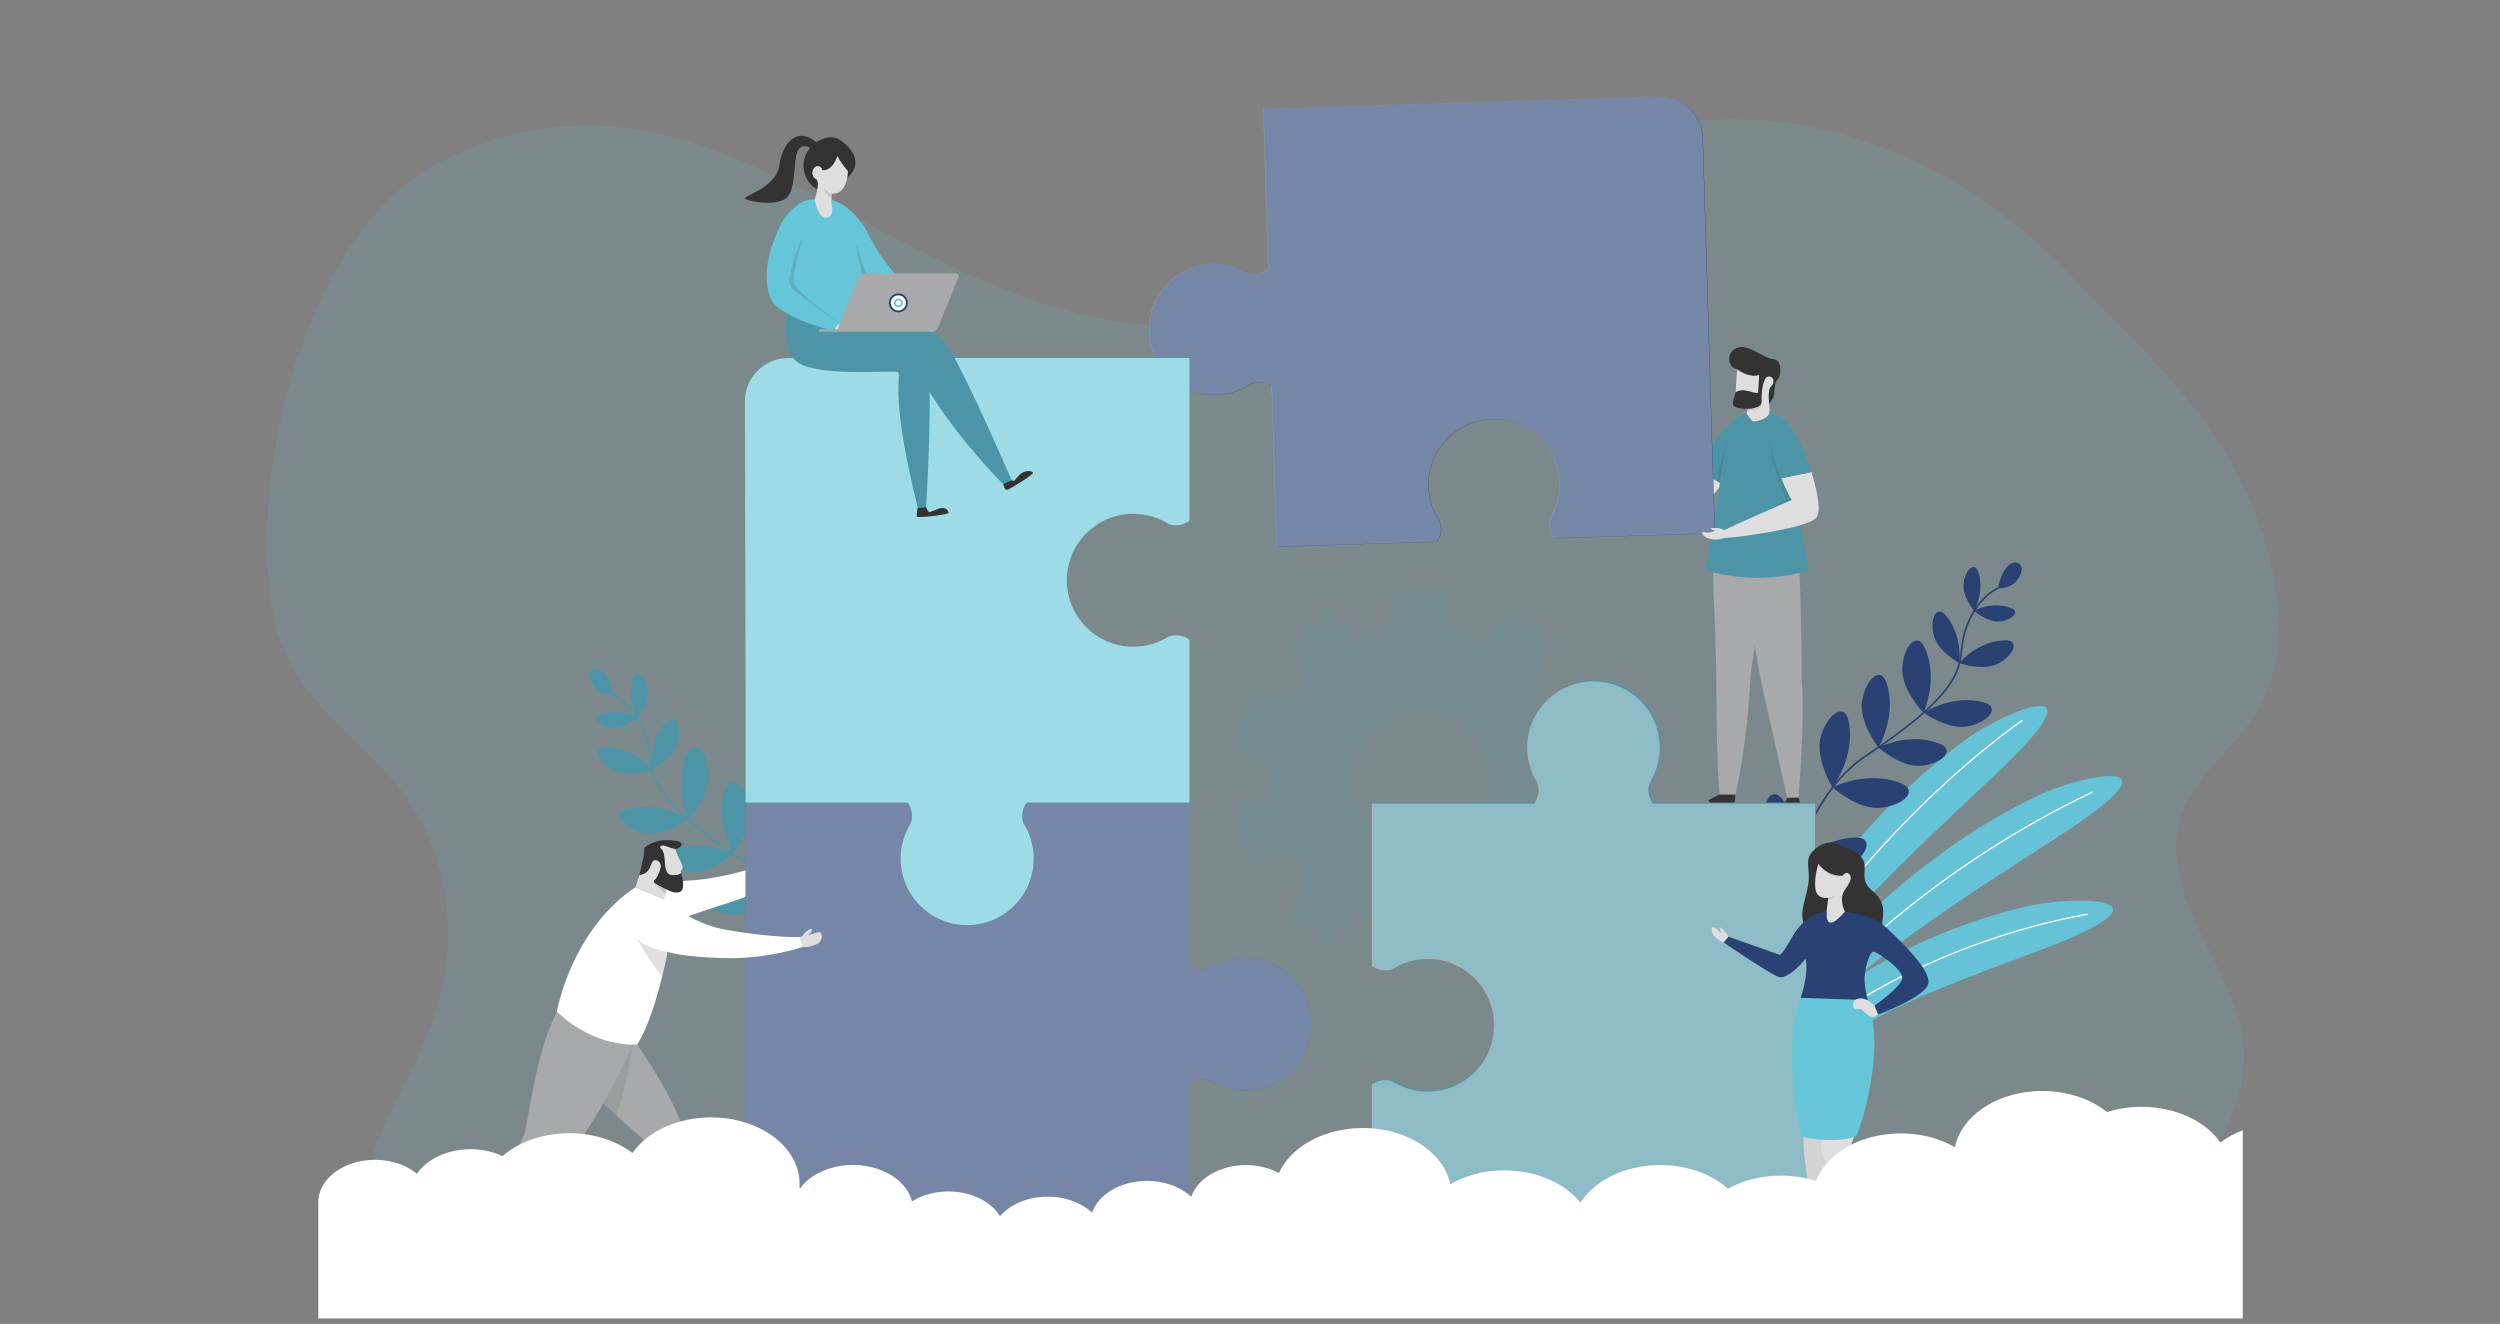 <?xml version="1.0" encoding="UTF-8"?>
<svg xmlns="http://www.w3.org/2000/svg" xmlns:xlink="http://www.w3.org/1999/xlink" version="1.1" id="Layer_1" x="0px" y="0px" viewBox="0 0 1333.89 706.36" style="enable-background:new 0 0 1333.89 706.36;" xml:space="preserve">
<rect x="0" y="0" width="1333.89" height="706.36" fill="#808080" stroke="none"/>
<style type="text/css">
	.st0{opacity:0.14;fill:#67C3D6;enable-background:new    ;}
	.st1{fill:#4D95A6;}
	.st2{fill:#66C2D6;}
	.st3{fill:#FFFFFF;}
	.st4{fill:#294273;}
	.st5{opacity:0.15;fill:#4D95A6;enable-background:new    ;}
	.st6{fill:#333333;}
	.st7{fill:#A7A9AA;}
	.st8{fill:#DEDEDE;}
	.st9{opacity:0.15;fill:#333333;enable-background:new    ;}
	.st10{opacity:0.36;fill:#FFFFFF;enable-background:new    ;}
	.st11{opacity:0.1;fill:#333333;enable-background:new    ;}
	.st12{fill:#66C6D9;}
	.st13{fill:#D3D3D3;}
	.st14{opacity:0.15;}
	.st15{fill:#FFFFFF;stroke:#294273;stroke-miterlimit:10;}
	.st16{fill:#FFFFFF;stroke:#66C6D9;stroke-miterlimit:10;}

						@-webkit-keyframes cloudiney {
    from {
        transform:scale(1) translateX(0px);
    }

	50% {
		transform:scale(1.02) translateX(1px);
	}

    to {
        transform:scale(1) translateX(0px);
    }
	}

	#cloudees {
	transform-origin: 427px 426.4px;
	animation-duration: 5s;
	animation-name: cloudiney;
	animation-iteration-count: infinite;
	transition-timing-function: ease-in-out;
	}

	/*cog*/

	@-webkit-keyframes coggerino {
    from {
        transform: rotate(0deg) ;
    }

    to {
        transform: rotate(360deg) ;
    }
	}

	#cogginho {
	transform-origin: 757.485px 415.414px;
	animation-duration: 10s;
	animation-name: coggerino;
	animation-iteration-count: infinite;
	animation-timing-function: linear;
	}

	/*plantas*/

	@-webkit-keyframes planta1 {
    from {
        transform: rotate(0deg);
    }

	50%{
		transform: rotate(6deg);
	}

    to {
        transform: rotate(0deg);
    }
	}

	#plant1 {
	transform-origin: 947.639px 540px;
	animation-duration: 10s;
	animation-name: planta1;
	animation-iteration-count: infinite;
	transition-timing-function: ease-in-out;
	}

	@-webkit-keyframes planta2 {
    from {
        transform: rotate(0deg);
    }

	60%{
		transform: rotate(-6deg);
	}

    to {
        transform: rotate(0deg);
    }
	}

	#plant2 {
	transform-origin: 444.8px 597px;
	animation-duration: 10s;
	animation-name: planta2;
	animation-iteration-count: infinite;
	transition-timing-function: ease-in-out;
	}

	@-webkit-keyframes plantery1 {
    from {
        transform: rotate(0deg);
    }

	60%{
		transform: rotate(6deg);
	}

    to {
        transform: rotate(0deg);
    }
	}

	#planterz1 {
	transform-origin: 947.639px 540px;
	animation-duration: 10s;
	animation-name: plantery1;
	animation-iteration-count: infinite;
	transition-timing-function: ease-in-out;
	}

	@-webkit-keyframes plantery2 {
    from {
        transform: rotate(0deg);
    }

	50%{
		transform: rotate(10deg);
	}

    to {
        transform: rotate(0deg);
    }
	}

	#planterz2 {
	transform-origin: 947.639px 540px;
	animation-duration: 10s;
	animation-name: plantery2;
	animation-iteration-count: infinite;
	transition-timing-function: ease-in-out;
	}

	/*puzzlegroupe1*/

	@-webkit-keyframes pgroup1 {
    from {
        transform: translateX(0px);
    }

	50%{
		transform: translateX(5px);
	}

    to {
        transform: translateX(0px);
    }
	}

	#char1, #puzzlegroup1 {
	animation-duration: 10s;
	animation-name: pgroup1;
	animation-iteration-count: infinite;
	transition-timing-function: ease-in-out;
	}

	/*char1*/

	@-webkit-keyframes char1rightarm {
    from {
        transform: rotate(0deg);
    }

	50%{
		transform: rotate(-5deg);
	}

    to {
        transform: rotate(0deg);
    }
	}

	#char1rarm {
	transform-origin: 425.216px 114px;
	animation-duration: 2.5s;
	animation-name: char1rightarm;
	animation-iteration-count: infinite;
	transition-timing-function: ease-in-out;
	}

	@-webkit-keyframes char1leftarm {
    from {
        transform: rotate(0deg);
    }

	50%{
		transform: rotate(3deg);
	}

    to {
        transform: rotate(0deg);
    }
	}

	#char1larm {
	transform-origin: 452.405px 113.7px;
	animation-duration: 2.5s;
	animation-name: char1leftarm;
	animation-iteration-count: infinite;
	transition-timing-function: ease-in-out;
	}

	@-webkit-keyframes char1headeds {
    from {
        transform: rotate(0deg);
    }

	25%{
		transform: rotate(6deg);
	}

	75%{
		transform: rotate(6deg);
	}

    to {
        transform: rotate(0deg);
    }
	}

	#char1head {
	transform-origin: 439.484px 112.7px;
	animation-duration: 5s;
	animation-name: char1headeds;
	animation-iteration-count: infinite;
	transition-timing-function: ease-in-out;
	}

	@-webkit-keyframes char1poneds {
    from {
        transform: rotate(0deg);
    }

	30%{
		transform: rotate(6deg);
	}

	70%{
		transform: rotate(-6deg);
	}

    to {
        transform: rotate(0deg);
    }
	}

	#char1pony {
	transform-origin: 434.698px 78px;
	animation-duration: 5s;
	animation-name: char1poneds;
	animation-iteration-count: infinite;
	transition-timing-function: ease-in-out;
	}

	@-webkit-keyframes char1notes {
    from {
        transform: rotate(0deg);
    }

	50%{
		transform: rotate(2deg);
	}

    to {
        transform: rotate(0deg);
    }
	}

	#char1note {
	transform-origin: 481px 161px;
	animation-duration: 2.5s;
	animation-name: char1notes;
	animation-iteration-count: infinite;
	transition-timing-function: ease-in-out;
	}

	@-webkit-keyframes char1rightleg {
    from {
        transform: rotate(0deg);
    }

	50%{
		transform: rotate(2deg);
	}

    to {
        transform: rotate(0deg);
    }
	}

	#char1rleg {
	transform-origin: 433.875px 176px;
	animation-duration: 2.5s;
	animation-name: char1rightleg;
	animation-iteration-count: infinite;
	transition-timing-function: ease-in-out;
	}

	/*character2*/

	@-webkit-keyframes char2torsed {
    from {
        transform: rotate(0deg);
    }

	50%{
		transform: rotate(6deg);
	}

    to {
        transform: rotate(0deg);
    }
	}

	#char2torso, #char2larm {
	transform-origin: 319px 548.5px;
	animation-duration: 10s;
	animation-name: char2torsed;
	animation-iteration-count: infinite;
	transition-timing-function: ease-in-out;
	}

	@-webkit-keyframes char2rarmed {
    from {
        transform: rotate(0deg);
    }

	50%{
		transform: rotate(-6deg);
	}

    to {
        transform: rotate(0deg);
    }
	}

	#char2rarm {
	transform-origin: 349.083px 493.632px;
	animation-duration: 10s;
	animation-name: char2rarmed;
	animation-iteration-count: infinite;
	transition-timing-function: ease-in-out;
	}

	@-webkit-keyframes char2headed {
    from {
        transform: rotate(0deg);
    }

	50%{
		transform: rotate(-6deg);
	}

    to {
        transform: rotate(0deg);
    }
	}

	#char2head {
	transform-origin: 346.322px 476px;
	animation-duration: 10s;
	animation-name: char2headed;
	animation-iteration-count: infinite;
	transition-timing-function: ease-in-out;
	}

	@-webkit-keyframes char2legged {
    from {
        transform: rotate(0deg);
    }

	50%{
		transform: rotate(2deg);
	}

    to {
        transform: rotate(0deg);
    }
	}

	#char2rleg {
	transform-origin: 314.275px 554px;
	animation-duration: 10s;
	animation-name: char2legged;
	animation-iteration-count: infinite;
	transition-timing-function: ease-in-out;
	}

	@-webkit-keyframes char2legged {
    from {
        transform: rotate(0deg);
    }

	50%{
		transform: rotate(2deg);
	}

    to {
        transform: rotate(0deg);
    }
	}

	#char2rleg {
	transform-origin: 314.275px 554px;
	animation-duration: 10s;
	animation-name: char2legged;
	animation-iteration-count: infinite;
	transition-timing-function: ease-in-out;
	}

	/*character3*/

	@-webkit-keyframes char3puzzle {
    from {
        transform: rotate(0deg);
    }

	50%{
		transform: rotate(4deg);
	}

    to {
        transform: rotate(0deg);
    }
	}

	#puzzlegroup3 {
	transform-origin: 936.308px 305px;
	animation-duration: 10s;
	animation-name: char3puzzle;
	animation-iteration-count: infinite;
	transition-timing-function: ease-in-out;
	}

	@-webkit-keyframes char3head {
    from {
        transform: rotate(0deg);
    }

	50%{
		transform: rotate(-6deg);
	}

    to {
        transform: rotate(0deg);
    }
	}

	#char3head {
	transform-origin: 937.85px 224px;
	animation-duration: 10s;
	animation-name: char3head;
	animation-iteration-count: infinite;
	transition-timing-function: ease-in-out;
	}

	/*character4*/

	@-webkit-keyframes char4torsed {
    from {
        transform: rotate(0deg);
    }

	50%{
		transform: rotate(6deg);
	}

    to {
        transform: rotate(0deg);
    }
	}

	#char4torso {
	transform-origin: 978.544px 532.6px;
	animation-duration: 10s;
	animation-name: char4torsed;
	animation-iteration-count: infinite;
	transition-timing-function: ease-in-out;
	}

	@-webkit-keyframes char4headed {
    from {
        transform: rotate(0deg);
    }

	50%{
		transform: rotate(-12deg);
	}

    to {
        transform: rotate(0deg);
    }
	}

	#char4head {
	transform-origin: 978.509px 488px;
	animation-duration: 10s;
	animation-name: char4headed;
	animation-iteration-count: infinite;
	transition-timing-function: ease-in-out;
	}

	@-webkit-keyframes char4handed {
    from {
        transform: rotate(0deg);
    }

	50%{
		transform: rotate(20deg);
	}

    to {
        transform: rotate(0deg);
    }
	}

	#char4hand {
	transform-origin: 920.454px 501px;
	animation-duration: 5s;
	animation-name: char4handed;
	animation-iteration-count: infinite;
	transition-timing-function: ease-in-out;
	}

</style>
<path class="st0" d="M236.83,473.59c15.66,86.82-55.41,125.53-36.54,176.16c2.5,6.7,6.06,12.24,10.65,16.84  c8.05,8.06,18.66,12.32,29.54,12.32c93.78,0,187.56,0,281.34,0c157.24,0,314.48,0.02,471.72,0c29.78,0,59.81-4.24,89.76-5.92  c15.78-0.88,32-1.87,46.32-8.56c10.99-5.13,20.24-13.35,28.73-22.03c22.44-22.94,41.55-52.94,38.57-84.93  c-2.01-21.52-13.68-40.69-23.11-60.13c-9.43-19.44-16.91-41.87-10.06-62.36c7.15-21.39,27.91-34.99,39.79-54.15  c16.76-27.02,13.96-62,4.69-92.44c-19.36-63.53-62.49-98.23-105.96-143.81c-43.74-45.87-105.54-78.51-169.44-80.76  c-115.29-4.06-127,73.12-249.23,103.71C499.67,213.55,399.47,4.88,236.04,85.94c-73.07,36.25-103.64,166.38-90.67,239.67  C157.27,392.81,223.11,397.51,236.83,473.59z"></path>
<g id="plant2">
	<g>
		<path class="st1" d="M436.1,520c0,0,14.98-10.67,16.31-22.96c1.33-12.29-4.66-21.61-10.46-13.12    C430.92,500.06,436.1,520,436.1,520z"></path>
		<path class="st1" d="M436.1,520c0,0-17.39,5.97-28.16-0.1c-10.77-6.07-14.86-16.37-4.58-16.15C422.9,504.18,436.1,520,436.1,520z"></path>
		<path class="st1" d="M415.66,477c0,0,9.66-15.65,6.11-27.49c-3.55-11.84-12.7-18.1-14.74-8.02    C403.14,460.64,415.66,477,415.66,477z"></path>
		<path class="st1" d="M415.66,477c0,0-13.71,12.26-25.99,10.86c-12.28-1.41-20.06-9.31-10.5-13.1    C397.34,467.56,415.66,477,415.66,477z"></path>
		<path class="st1" d="M391.13,455.71c0,0,10.76-13.74,8.68-25.28s-10.05-18.42-13.05-9.13    C381.06,438.95,391.13,455.71,391.13,455.71z"></path>
		<path class="st1" d="M391.15,455.69c0,0-12.26,10.97-23.25,9.71s-17.95-8.33-9.39-11.72    C374.76,447.24,391.15,455.69,391.15,455.69z"></path>
		<path class="st1" d="M367.07,437.17c0,0,12.17-12.5,11.33-24.2c-0.84-11.7-8.02-19.39-12-10.48    C358.85,419.43,367.07,437.17,367.07,437.17z"></path>
		<path class="st1" d="M367.08,437.15c0,0-13.37,9.59-24.16,7.17c-10.79-2.43-16.95-10.2-8.08-12.66    C351.7,427,367.08,437.15,367.08,437.15z"></path>
		<path class="st1" d="M347.99,410.74c0,0,11.73-6.46,13.73-15.23c2-8.77-1.55-16.02-6.46-10.37    C345.92,395.88,347.99,410.74,347.99,410.74z"></path>
		<path class="st1" d="M348.07,410.7c0,0-13.19,4.57-21.28,0.02c-8.08-4.55-11.08-12.33-3.32-12.2    C338.24,398.78,348.07,410.7,348.07,410.7z"></path>
		<path class="st1" d="M340.1,382.83c0,0,6.67-8.17,5.55-15.18c-1.13-7-5.86-11.25-7.78-5.67    C334.21,372.58,340.1,382.83,340.1,382.83z"></path>
		<path class="st1" d="M327.31,370.74c0,0-1.14-7.15-4.59-11.18c-4.28-4.99-10.43-2.26-7.1,4.52    C319.32,371.61,327.31,370.74,327.31,370.74z"></path>
		<path class="st1" d="M340.2,382.72c0,0-7.54,6.57-14.13,5.71c-6.59-0.86-10.66-5.22-5.47-7.21    C330.48,377.43,340.2,382.72,340.2,382.72z"></path>
	</g>
	<g>
		<path class="st1" d="M445.73,596.96c0.01-0.26,1.1-25.94-4.22-55.53c-3.13-17.39-7.82-32.71-13.95-45.54    c-7.68-16.06-17.65-28.24-29.63-36.19c-48.15-31.97-49.54-44.94-50.77-56.39c-0.1-0.9-0.2-1.83-0.32-2.75    c-1.78-13.3-9.83-25.84-19.58-30.49l-0.39,0.82c9.49,4.53,17.33,16.78,19.07,29.8c0.12,0.9,0.21,1.78,0.32,2.72    c1.25,11.64,2.67,24.84,51.17,57.04c26.84,17.82,38.3,53.95,43.18,81.12c5.3,29.49,4.22,55.09,4.21,55.34L445.73,596.96z"></path>
	</g>
</g>
<g id="planters">
	<g id="planterz2">
		<g>
			<path class="st2" d="M902.57,616.53c0,0,59.34-131.85,184.62-192.01c21.18-10.17,82.23-24.4,12.82,20.68     S963.8,529.75,902.57,616.53z"></path>
			<path class="st2" d="M902.57,616.53c0,0,34.46-140.42,146.77-222.28c18.99-13.84,76.44-38.89,16.36,18.01     S947.07,520.09,902.57,616.53z"></path>
		</g>
		<g>
			<path class="st3" d="M902.89,616.69l-0.65-0.28c28.87-78.39,75.34-137.36,109.23-173.03c36.72-38.65,67.02-59.03,67.32-59.24     l0.39,0.59c-0.3,0.2-30.54,20.55-67.22,59.15c-33.17,34.91-78.39,92.18-107.32,168.13c5.55-9.78,20.91-34.97,47.47-65.34     c31.44-35.95,85.45-86.72,164.25-124.44l0.31,0.64c-78.68,37.66-132.61,88.36-164,124.25     C918.65,586.01,903.04,616.39,902.89,616.69z"></path>
		</g>
	</g>
	<g id="planterz1">
		<path class="st2" d="M902.57,616.53c0,0,43.95-100.9,179.17-133.01c22.86-5.43,85.53-6.33,8.13,22.93    C1012.47,535.71,980.87,544.78,902.57,616.53z"></path>
		<path class="st3" d="M902.86,616.73l-0.59-0.4c16.8-24.95,38.38-47.25,64.15-66.28c20.61-15.22,43.93-28.4,69.3-39.16    c43.2-18.33,77.87-23.36,78.22-23.41l0.1,0.7c-0.34,0.05-34.94,5.07-78.06,23.37C996.2,528.43,940.81,560.38,902.86,616.73z"></path>
	</g>
</g>
<g id="plant1">
	<g>
		<path class="st4" d="M957.27,463.12c0,0-14.98-10.67-16.31-22.96c-1.33-12.29,4.66-21.61,10.46-13.12    C962.45,443.18,957.27,463.12,957.27,463.12z"></path>
		<path class="st4" d="M957.27,463.12c0,0,17.39,5.97,28.16-0.1c10.77-6.07,14.86-16.37,4.58-16.15    C970.48,447.3,957.27,463.12,957.27,463.12z"></path>
		<path class="st4" d="M977.71,420.12c0,0-9.66-15.65-6.11-27.49s12.69-18.1,14.74-8.02C990.24,403.76,977.71,420.12,977.71,420.12z    "></path>
		<path class="st4" d="M977.71,420.12c0,0,13.71,12.26,25.99,10.86s20.06-9.31,10.5-13.1C996.03,410.68,977.71,420.12,977.71,420.12    z"></path>
		<path class="st4" d="M1002.24,398.84c0,0-10.76-13.74-8.68-25.28s10.05-18.42,13.05-9.13    C1012.31,382.08,1002.24,398.84,1002.24,398.84z"></path>
		<path class="st4" d="M1002.22,398.81c0,0,12.26,10.97,23.25,9.71s17.95-8.33,9.39-11.72    C1018.61,390.36,1002.22,398.81,1002.22,398.81z"></path>
		<path class="st4" d="M1026.31,380.3c0,0-12.17-12.5-11.33-24.2c0.84-11.7,8.02-19.39,12-10.48    C1034.53,362.55,1026.31,380.3,1026.31,380.3z"></path>
		<path class="st4" d="M1026.29,380.28c0,0,13.37,9.59,24.16,7.17c10.79-2.43,16.95-10.2,8.08-12.66    C1041.67,370.12,1026.29,380.28,1026.29,380.28z"></path>
		<path class="st4" d="M1045.38,353.86c0,0-11.73-6.46-13.73-15.23c-2-8.77,1.55-16.02,6.46-10.37    C1047.45,339,1045.38,353.86,1045.38,353.86z"></path>
		<path class="st4" d="M1045.3,353.82c0,0,13.19,4.57,21.28,0.02c8.08-4.55,11.08-12.33,3.32-12.2    C1055.13,341.91,1045.3,353.82,1045.3,353.82z"></path>
		<path class="st4" d="M1053.27,325.95c0,0-6.67-8.18-5.55-15.18c1.13-7,5.86-11.25,7.78-5.67    C1059.16,315.7,1053.27,325.95,1053.27,325.95z"></path>
		<path class="st4" d="M1066.06,313.86c0,0,1.14-7.15,4.59-11.18c4.28-4.99,10.43-2.26,7.1,4.52    C1074.05,314.73,1066.06,313.86,1066.06,313.86z"></path>
		<path class="st4" d="M1053.17,325.84c0,0,7.54,6.57,14.13,5.71c6.59-0.86,10.66-5.22,5.47-7.21    C1062.89,320.56,1053.17,325.84,1053.17,325.84z"></path>
	</g>
	<g>
		<path class="st4" d="M947.64,540.09c-0.01-0.26-1.1-25.94,4.22-55.53c3.13-17.39,7.82-32.71,13.95-45.54    c7.68-16.06,17.65-28.24,29.63-36.19c48.15-31.97,49.54-44.94,50.77-56.39c0.1-0.9,0.2-1.83,0.32-2.75    c1.78-13.3,9.83-25.84,19.58-30.49l0.39,0.82c-9.49,4.53-17.33,16.78-19.07,29.8c-0.12,0.9-0.21,1.78-0.32,2.72    c-1.25,11.64-2.67,24.84-51.17,57.04c-26.84,17.82-38.3,53.95-43.18,81.12c-5.3,29.49-4.22,55.09-4.21,55.34L947.64,540.09z"></path>
	</g>
</g>
<path id="cogginho" class="st5" d="M853.19,430.71l-11.9-5.72c-2.49-1.2-4.36-4.39-4.16-7.08c0,0,0,0,0-2.5s0-2.5,0-2.5  c-0.21-2.7,1.67-5.89,4.16-7.08l11.9-5.71c2.49-1.2,3.83-4.33,2.98-6.96l-5.76-17.74c-0.85-2.63-3.78-4.38-6.5-3.88l-13.03,2.38  c-2.72,0.5-6.17-0.95-7.66-3.22s-4.89-9.81-3.58-12.25l6.29-11.66c1.31-2.43,0.56-5.76-1.68-7.38l-15.09-10.96  c-2.24-1.63-5.63-1.32-7.54,0.68l-9.1,9.53c-1.91,2-5.55,2.86-8.08,1.91c-2.54-0.95-9.79-5.06-10.16-7.8l-1.76-13.09  c-0.37-2.74-2.93-4.98-5.7-4.98h-18.65c-2.77,0-5.33,2.24-5.7,4.98l-1.76,13.09c-0.37,2.74-2.83,5.57-5.47,6.29  c-2.64,0.72-10.86,1.61-12.77-0.39l-9.1-9.53c-1.91-2-5.3-2.31-7.54-0.68l-15.09,10.96c-2.24,1.63-2.99,4.95-1.68,7.38l6.29,11.66  c1.31,2.43,1,6.16-0.69,8.27s-7.83,7.69-10.55,7.2l-13.03-2.38c-2.72-0.5-5.65,1.25-6.5,3.88l-5.76,17.74  c-0.85,2.63,0.49,5.76,2.98,6.96l11.9,5.71c2.49,1.2,4.36,4.39,4.16,7.08c0,0,0,0,0,2.5s0,2.5,0,2.5c0.21,2.7-1.67,5.89-4.16,7.08  l-11.9,5.72c-2.49,1.2-3.83,4.33-2.98,6.96l5.76,17.74c0.85,2.63,3.78,4.38,6.5,3.88l13.03-2.38c2.72-0.5,6.17,0.95,7.66,3.22  s4.89,9.81,3.58,12.25l-6.29,11.66c-1.31,2.43-0.56,5.76,1.68,7.38l15.09,10.96c2.24,1.63,5.63,1.32,7.54-0.68l9.1-9.53  c1.91-2,5.55-2.86,8.08-1.91c2.54,0.95,9.79,5.06,10.16,7.8l1.76,13.09c0.37,2.74,2.93,4.98,5.7,4.98h18.65  c2.77,0,5.33-2.24,5.7-4.98l1.76-13.09c0.37-2.74,2.83-5.57,5.47-6.29c2.64-0.72,10.86-1.61,12.77,0.39l9.1,9.53  c1.91,2,5.3,2.31,7.54,0.68l15.09-10.96c2.24-1.63,2.99-4.95,1.68-7.38l-6.29-11.66c-1.31-2.43-1-6.16,0.69-8.27  s7.83-7.69,10.55-7.2l13.03,2.38c2.72,0.5,5.65-1.25,6.5-3.88l5.76-17.74C857.02,435.04,855.68,431.91,853.19,430.71z   M757.48,451.33c-19.84,0-35.92-16.08-35.92-35.92c0-19.84,16.08-35.92,35.92-35.92c19.84,0,35.92,16.08,35.92,35.92  C793.4,435.25,777.32,451.33,757.48,451.33z"></path>
<g>
	<g>
		<g>
			<g>
				<g>
					<path class="st6" d="M953.67,425.46c-0.77,1.44-1.73,3.81-1.58,4.13c0.21,0.46,8.59,0.23,8.67-0.15       c0.05-0.26-0.68-2.55-1.15-3.98H953.67z"></path>
					<path id="XMLID_1_" class="st6" d="M926.01,423.84c0,0-0.43,4.11-0.56,4.38c-0.13,0.27-11.87,0.44-12.51,0.35       s-1.38-1.51-1.24-1.68c0.14-0.17,2.83-1.54,3.55-1.91s2.33-1.14,2.33-1.14H926.01z"></path>
					<path class="st7" d="M943.63,305.68c-8.8,0.97-16.32,0.67-29.17-2.73c-0.99,8.4,0.55,20.03,1.21,53.73c0,0,0.2,57.95,1.9,67.16       h8.44c0,0,6.31-26.1,8.01-63.65C934.02,360.19,937.89,330.36,943.63,305.68z"></path>
					<path class="st7" d="M960.02,302.65c-4.96,1.74-12.37,4.49-29.31,2.88c1.69,13.96,6.49,47.66,10.06,63.22       c6.41,27.94,12.75,56.86,12.75,56.86l6.08-0.15c0,0,3.52-41.15,1.74-61.81C961.34,363.65,961.36,333.83,960.02,302.65z"></path>
				</g>
			</g>
			<g>
				<g>
					<g id="puzzlegroup3">
						<g id="char3head">
							<g>
								<g>
									<path class="st8" d="M930.7,209.39c4.75,0.45,7.36,1.49,7.45-0.49c0.08-1.61,0.4-6.82,0.52-8.72l-0.14-0.14           c-5.38,1.63-10.71-2.42-11.5-3.05c-0.04,0-0.07-0.01-0.11-0.01c-0.07,0.72-0.71,7.03-0.78,12.21           C926.29,209.19,928.42,209.17,930.7,209.39z"></path>
									<path class="st8" d="M945.38,201.37c-1.29-0.97-2.39-0.5-3.12,0.14l-0.01,0.01c-0.43,0.54-0.8,1.27-1.11,2.13           c-1.08,2.98-1.45,7.47-1.26,10.74c0.14,2.33-3.45,3.54-7.24,3.71l-0.74,2.71c0,0,2.86,4.33,3.78,4.23           c1.17-0.13,8.94-1.34,8.54-5.88c-0.11-1.3-0.22-2.52-0.3-3.67c-0.35-4.72-0.31-8.14,1.24-9.48           C947.02,204.37,946.32,202.07,945.38,201.37z"></path>
								</g>
								<path class="st9" d="M936.14,218.68c4.46-0.63,3.65-3.58,3.65-3.58l0,0c-0.57,1.86-3.78,2.83-7.15,2.99l-0.19,0.71          C933.4,218.84,934.47,218.92,936.14,218.68z"></path>
								<path class="st9" d="M933.88,200.23c-3.49-0.66-6.29-2.79-6.84-3.24c-0.04,0-0.07-0.01-0.11-0.01          c-0.01,0.13-0.04,0.43-0.09,0.87c0.7,0.07,1.45,0.35,2.84,1.29C930.76,199.87,932.37,200.16,933.88,200.23z"></path>
							</g>
							<path class="st6" d="M946.18,191.6c-5.75-0.51-13.21-8.36-19.43-5.99c-5.99,2.29-4.96,10.81,0.17,11.37         c0.04,0,0.07,0.01,0.11,0.01c0.79,0.63,6.11,4.68,11.5,3.05l0.14,0.14c-0.12,1.9-0.44,7.11-0.52,8.72         c-0.1,1.98-3.18-0.22-7.93-0.67c-2.27-0.21-3.94,0.96-4.08,0.96h-0.01c0,0-2.43,6.34-1.2,7.33c1.46,1.18,4.65,1.72,7.7,1.58         c3.79-0.17,7.37-1.38,7.24-3.71c-0.19-3.27,0.18-7.76,1.26-10.74c0.31-0.86,0.68-1.59,1.11-2.13l0.01-0.01         c0.73-0.64,1.82-1.12,3.12-0.14c0.94,0.71,1.64,3.01-0.22,4.63c-1.55,1.35-1.58,4.76-1.24,9.48c0.7-1.06,1.66-2.48,2.26-3.29         c1.04-1.39-0.04-7.39,2.12-9.54C950.46,200.51,951.19,192.05,946.18,191.6z"></path>
						</g>
						<g>
							<path class="st8" d="M906.53,251.1l5.99,14.96c1.52-1.75,4.69-5.71,6.23-7.78L906.53,251.1z"></path>
							<path class="st1" d="M960.76,280.15l0.27-9.75c-0.07-0.74-0.62-5.94-0.74-6.67l-0.08-7.79c-0.18-1.75-0.54-3.49-1.06-5.18         c-2.96-9.58-4.3-14.17-6.69-19.17c2.5-1.68-0.84-0.8-0.7-3.12c0.28-4.67-0.73-6.52-4.8-7.76c-1.99-0.61-2.73-1.54-2.73-1.54         s-0.01,0.31-0.02,0.82c-0.54,3.86-7.43,4.93-8.52,5.05c-0.92,0.1-3.78-4.23-3.78-4.23c-5.7,0.35-13.2,9.17-18.67,16.84         l-6.69,13.46l11.14,6.39l-0.31,2.61c-0.06,0.15-7.16,44.27-7.16,44.27c30.87,8.91,54.99-0.18,54.99-0.18L960.76,280.15z"></path>
							<path id="_x3C_Path_x3E_" class="st4" d="M647.14,140.78c6.84-0.21,13.28,1.57,18.78,4.8c0.01,0,0.02,0,0.02,0.01         c6.21,1.89,10.81-2,10.81-2l-1.91-62.79l-0.7-22.83l22.83-0.7L837.12,53l47.94-1.46c12.55-0.38,23.14,9.58,23.52,22.13         l4.68,153.7l1.05,34.39l0.7,22.83l-22.83,0.7l-62.79,1.91c0,0-3.89-4.6-2-10.81c0-0.01,0-0.02,0.01-0.02         c3.23-5.49,5.01-11.93,4.8-18.78c-0.59-19.31-16.72-34.49-36.03-33.9c-19.31,0.59-34.49,16.72-33.9,36.03         c0.21,6.84,2.37,13.16,5.93,18.45c0,0.01,0.01,0.02,0.01,0.02c2.27,6.08-1.34,10.91-1.34,10.91l-62.79,1.91l-22.83,0.7         l-0.7-22.83l-1.91-62.79c0,0-4.83-3.61-10.91-1.34c-0.01,0-0.02,0.01-0.02,0.01c-5.29,3.56-11.61,5.73-18.45,5.93         c-19.31,0.59-35.44-14.59-36.03-33.9C612.65,157.5,627.83,141.37,647.14,140.78z"></path>
							<path class="st10" d="M646.99,140.72c6.84-0.21,13.28,1.57,18.78,4.8c0.01,0,0.02,0,0.02,0.01c6.21,1.89,10.81-2,10.81-2         l-1.91-62.79L674,57.92l22.83-0.7l140.15-4.27l47.94-1.46c12.55-0.38,23.14,9.58,23.52,22.13l4.68,153.7l1.05,34.39         l0.7,22.83l-22.83,0.7l-62.79,1.91c0,0-3.89-4.6-2-10.81c0-0.01,0-0.02,0.01-0.02c3.23-5.49,5.01-11.93,4.8-18.78         c-0.59-19.31-16.72-34.49-36.03-33.9c-19.31,0.59-34.49,16.72-33.9,36.03c0.21,6.84,2.37,13.16,5.93,18.45         c0,0.01,0.01,0.02,0.01,0.02c2.27,6.08-1.34,10.91-1.34,10.91l-62.79,1.91l-22.83,0.7l-0.7-22.83l-1.91-62.79         c0,0-4.83-3.61-10.91-1.34c-0.01,0-0.02,0.01-0.02,0.01c-5.29,3.56-11.61,5.73-18.45,5.93         c-19.31,0.59-35.44-14.59-36.03-33.9C612.5,157.45,627.68,141.31,646.99,140.72z"></path>
						</g>
						<g id="puzzle2">
							<g id="char3rarm">
								<path class="st11" d="M943.62,230.52L943.62,230.52c0,0,1,19.9,9.51,35.74c0,0-7.06,4.82-13.91,7.86          c8.67-3.83,16.77-7.35,16.77-7.35C950.91,258.36,944.77,241.28,943.62,230.52z"></path>
								<path class="st8" d="M966.5,251.86l-16.06,3.32c1.8,4.51,3.74,8.6,5.55,11.59c0,0-29.01,12.6-36.04,16.08l0,0          c0,0-2.1-1.18-3.73-1.12c-1.62,0.06-3.57-0.25-3.35,0.4c0.22,0.65,2.13,0.79,2.17,1.09c0.03,0.19-1.47,0.57-2.76,0.8          c-0.6,0.15-1.26,0.26-1.75,0.22h-0.01c-0.01,0-0.03,0-0.04,0c-1.13-0.12-1.03-0.54-1.93-0.36          c-0.91,0.18-0.11,1.14-0.15,1.15c0.57,0.78,1.63,1.82,2.55,2.05c1.3,0.33,3.88,1.8,9.23-0.11l0,0l4.57-0.24          c0,0,38.52-4.37,44.31-10.46C971.64,273.54,970.06,263.01,966.5,251.86z"></path>
								<path class="st1" d="M943.96,233.04c1.58,8.49,2.25,9.72,3.49,13.87c0.48,1.6,2.24,6.61,2.98,8.27l16.06-3.32          c-1.07-3.43-0.47-1.61-1.07-3.43c-4.89-14.89-10.47-22.21-14.68-25.81c-1.22-1.05-3.03-1.06-4.24,0          C944.36,224.54,942.96,227.67,943.96,233.04z"></path>
							</g>
						</g>
						<path class="st9" d="M922.8,233.04L922.8,233.04c0,0-4.09,8.62-6.38,23.54l1.26,0.92        C918.78,248.01,920.28,239.59,922.8,233.04z"></path>
					</g>
				</g>
			</g>
		</g>
		<g>
			<g id="puzzlegroup2">
				<path class="st1" d="M732.41,578.12c0,0,4.77-3.8,10.99-1.69c0.01,0,0.02,0,0.02,0.01c5.46,3.44,11.91,5.43,18.84,5.43      c19.54,0,35.38-15.84,35.38-35.38s-15.84-35.38-35.38-35.38c-6.92,0-13.38,1.99-18.84,5.43c-0.01,0-0.02,0-0.02,0.01      c-6.22,2.11-10.99-1.69-10.99-1.69v-63.54v-23.1h23.1h63.54c0,0,3.8-4.77,1.69-10.99c0-0.01,0-0.02-0.01-0.02      c-3.44-5.46-5.43-11.91-5.43-18.84c0-19.54,15.84-35.38,35.38-35.38s35.38,15.84,35.38,35.38c0,6.92-1.99,13.38-5.43,18.84      c0,0.01,0,0.02-0.01,0.02c-2.11,6.22,1.69,10.99,1.69,10.99h63.54h23.1v23.1v173.4v16.94c0,12.7-10.39,23.1-23.1,23.1H778.61      h-23.1h-23.1v-23.1L732.41,578.12L732.41,578.12z"></path>
				<path class="st10" d="M731.95,578.67c0,0,4.77-3.8,10.99-1.69c0.01,0,0.02,0,0.02,0.01c5.46,3.44,11.91,5.43,18.84,5.43      c19.54,0,35.38-15.84,35.38-35.38s-15.84-35.38-35.38-35.38c-6.92,0-13.38,1.99-18.84,5.43c-0.01,0-0.02,0-0.02,0.01      c-6.22,2.11-10.99-1.69-10.99-1.69v-63.54v-23.1h23.1h63.54c0,0,3.8-4.77,1.69-10.99c0-0.01,0-0.02-0.01-0.02      c-3.44-5.45-5.43-11.91-5.43-18.84c0-19.54,15.84-35.38,35.38-35.38s35.38,15.84,35.38,35.38c0,6.92-1.99,13.38-5.43,18.84      c0,0.01,0,0.02-0.01,0.02c-2.11,6.22,1.69,10.99,1.69,10.99h63.54h23.1v23.1v173.4v16.94c0,12.7-10.39,23.1-23.1,23.1H778.15      h-23.1h-23.1v-23.1L731.95,578.67L731.95,578.67z"></path>
			</g>
			<g>
				<path id="char2larm" class="st3" d="M354.05,479.56l1.52-5.1l0.15,0.07c2.12,1.04-1.55-0.07-0.15-0.07      c2.08,0,0.37-0.74,0.61-1.43c0.4-1.15,0.89-1.05,0.7-2.45c2.07-0.22,11.69-0.8,14.2-1.01c7.84-0.64,22.53-3.41,31.92-6.93v13.4      c-6.67,3.7-18.78,6.95-26.42,9.57c-4.19,1.44-7.69,2.63-10.61,3.62c-1.77-0.95-3.28-1.88-4.52-2.73      c-4.82-3.31-6.9-6.19-7.14-6.54l-0.76-0.32L354.05,479.56z"></path>
				<g id="puzzlegroup1">
					<path class="st4" d="M699.6,546.49c0,19.54-15.84,35.38-35.38,35.38c-6.92,0-13.38-2-18.83-5.43c-0.01,0-0.02,0-0.03,0       c-6.22-2.11-10.99,1.69-10.99,1.69v86.63H420.93c-12.7,0-23.1-10.39-23.1-23.1V428.22h86.64c0,0,3.8,4.77,1.69,10.99       c0,0.01,0,0.01-0.01,0.02c-3.44,5.46-5.43,11.91-5.43,18.84c0,19.54,15.84,35.38,35.38,35.38c8.48,0,16.27-2.98,22.36-7.96       c0.7-0.57,1.38-1.17,2.04-1.8c0.19-0.18,0.38-0.36,0.57-0.55c0.53-0.52,1.04-1.06,1.52-1.62c5.54-6.24,8.89-14.46,8.89-23.45       c0-3.71-0.57-7.29-1.64-10.65c-0.17-0.54-0.35-1.08-0.55-1.62c-0.85-2.31-1.95-4.51-3.24-6.57c0-0.01,0-0.01-0.01-0.02       c-2.11-6.22,1.69-10.99,1.69-10.99h86.64v86.64c0,0,4.77,3.79,10.99,1.69c0.01,0,0.02,0,0.03-0.01       c5.45-3.44,11.91-5.43,18.83-5.43C683.76,511.1,699.6,526.94,699.6,546.49z"></path>
					<path class="st10" d="M699.6,546.49c0,19.54-15.84,35.38-35.38,35.38c-6.92,0-13.38-2-18.83-5.43c-0.01,0-0.02,0-0.03,0       c-6.22-2.11-10.99,1.69-10.99,1.69v86.63H420.93c-12.7,0-23.1-10.39-23.1-23.1V428.22h86.64c0,0,3.8,4.77,1.69,10.99       c0,0.01,0,0.01-0.01,0.02c-3.44,5.46-5.43,11.91-5.43,18.84c0,19.54,15.84,35.38,35.38,35.38c8.48,0,16.27-2.98,22.36-7.96       c0.7-0.57,1.38-1.17,2.04-1.8c0.19-0.18,0.38-0.36,0.57-0.55c0.53-0.52,1.04-1.06,1.52-1.62c5.54-6.24,8.89-14.46,8.89-23.45       c0-3.71-0.57-7.29-1.64-10.65c-0.17-0.54-0.35-1.08-0.55-1.62c-0.85-2.31-1.95-4.51-3.24-6.57c0-0.01,0-0.01-0.01-0.02       c-2.11-6.22,1.69-10.99,1.69-10.99h86.64v86.64c0,0,4.77,3.79,10.99,1.69c0.01,0,0.02,0,0.03-0.01       c5.45-3.44,11.91-5.43,18.83-5.43C683.76,511.1,699.6,526.94,699.6,546.49z"></path>
					<g id="puzzle1">
						<path class="st12" d="M420.58,191.03h49.11h141.76h23.16v23.16v63.71c0,0-4.78,3.81-11.02,1.69c-0.01,0-0.02,0-0.02-0.01        c-5.47-3.45-11.94-5.45-18.89-5.45c-19.6,0-35.48,15.89-35.48,35.48c0,19.6,15.89,35.48,35.48,35.48        c6.94,0,13.42-2,18.89-5.45c0.01,0,0.02,0,0.02-0.01c6.24-2.11,11.02,1.69,11.02,1.69v63.71v23.16h-23.16h-63.71        c0,0-3.81,4.78-1.69,11.02c0,0.01,0,0.02,0.01,0.02c3.45,5.47,5.45,11.94,5.45,18.89c0,19.6-15.89,35.48-35.48,35.48        c-19.6,0-35.48-15.89-35.48-35.48c0-6.94,2-13.42,5.45-18.89c0-0.01,0-0.02,0.01-0.02c2.11-6.24-1.69-11.02-1.69-11.02h-63.71        h-22.75v-23.16V375.1l-0.41-160.91C397.41,201.45,407.84,191.03,420.58,191.03z"></path>
						<path class="st10" d="M420.58,191.03h49.11h141.76h23.16v23.16v63.71c0,0-4.78,3.81-11.02,1.69c-0.01,0-0.02,0-0.02-0.01        c-5.47-3.45-11.94-5.45-18.89-5.45c-19.6,0-35.48,15.89-35.48,35.48c0,19.6,15.89,35.48,35.48,35.48        c6.94,0,13.42-2,18.89-5.45c0.01,0,0.02,0,0.02-0.01c6.24-2.11,11.02,1.69,11.02,1.69v63.71v23.16h-23.16h-63.71        c0,0-3.81,4.78-1.69,11.02c0,0.01,0,0.02,0.01,0.02c3.45,5.47,5.45,11.94,5.45,18.89c0,19.6-15.89,35.48-35.48,35.48        c-19.6,0-35.48-15.89-35.48-35.48c0-6.94,2-13.42,5.45-18.89c0-0.01,0-0.02,0.01-0.02c2.11-6.24-1.69-11.02-1.69-11.02h-63.71        h-22.75v-23.16V375.1l-0.41-160.91C397.41,201.45,407.84,191.03,420.58,191.03z"></path>
					</g>
				</g>
				<g id="char2">
					<g>
						<g id="char2rleg_00000094575824287538198330000010383550958913760655_">
							<g>
								<path class="st7" d="M337.31,557.3l2.71-0.06c7.63,11.36,19.62,30.34,23.72,43.12c6.19,19.3,6.47,67.72,6.47,67.72h-6.86          c0,0-12.92-44.42-16.39-57.11c0,0-15.28-12.61-26.54-23.92L337.31,557.3z"></path>
								<path id="XMLID_39_" class="st6" d="M363.34,668.08c0,0,0.17,5.19,0.36,5.51s11.67-0.48,12.47-0.66          c0.8-0.19,0.53-1.46,0.34-1.66c-0.19-0.19-3.95-2.32-4.9-2.7c-0.95-0.39-1.41-0.49-1.41-0.49L363.34,668.08z"></path>
							</g>
							<path class="st11" d="M337.6,557.35L337.6,557.35c0.03,0.02-3.02,20.59-8.54,37.93c-2.37-2.21-6.35-5.92-8.65-8.23         C329.23,571.37,337.28,558.1,337.6,557.35z"></path>
						</g>
						<g id="char2rleg">
							<path id="XMLID_38_" class="st6" d="M248.12,665.16c0,0-1.91,4.83-1.86,5.2s10.9,4.21,11.71,4.35s1.07-1.13,0.97-1.38         s-2.7-3.7-3.42-4.43c-0.71-0.73-1.1-1.01-1.1-1.01L248.12,665.16z"></path>
							<path class="st7" d="M279.63,605.46c2.24-5.49,5.39-41.88,17.49-65.68c0.06-0.11,0.11-0.22,0.17-0.33         c3.99-1.18,9.17,2.47,17.33,7.03c9.21,5.15,17.22,5.98,22.75,10.49c0.16,0.22,0.24,0.34,0.24,0.34s-15.75,36.09-32.06,56.25         c-16.32,20.16-51.14,54.32-51.14,54.32l-6.3-2.73C248.12,665.16,277.39,610.94,279.63,605.46z"></path>
						</g>
					</g>
					<g id="char2torso">
						<path class="st3" d="M354.14,479.74l-15.12-6.37c-34.51,23.2-41.89,66.41-41.89,66.41c20.74,19.73,42.9,17.54,42.9,17.54        c5.95-9.51,10.56-25.29,13.3-36.45c1.19-4.83,2.03-8.79,2.48-11.01c0.07-0.35,0.53-3.66,0.99-7.12        c0.7-5.27,0.41-10.63-0.87-15.79L354.14,479.74z"></path>
						<path class="st9" d="M339.16,499.74c0,0,8.31,14.86,14.17,21.13c1.85-7.53,2.86-12.96,2.86-12.96S346.5,505.69,339.16,499.74z        "></path>
						<g id="char2rarm">
							<g>
								<path class="st8" d="M428.24,505.29c0,0,1.68,0.07,2.23,0.08c0.55,0.01,5.93-1.52,6.62-2.35c0.7-0.83,1.87-2.86,1.34-4.23          c-0.53-1.38-1.23-1.7-1.99-1.39c-0.76,0.31-4.86,1.42-5.1,1.34c-0.24-0.08,2.16-1.53,1.94-2.77s-2.25,0.51-3.33,1.32          s-1.66,2.01-2.21,2.36c-0.55,0.35-0.85,0.32-0.85,0.32L428.24,505.29z"></path>
								<path class="st3" d="M426.9,499.97c0,0-13.63,0.59-39.12-3.77c-16.08-2.75-28.96-12.34-33.47-16.24          c-4.25,0.14-4.67,4.1-8.44,6.19c-4.33,2.4-7.71,6.19-9.2,10.96c-0.25,0.81-0.39,1.36-0.43,1.98          c1.42,0.4,2.85,1.18,4.22,2.43c3.45,3.18,8.19,4.62,12.72,5.73c1.03,0.25,1.66,0.48,3.02,0.67c0.1-0.51,0,0,0,0          s7.91,2.69,30.4,3.29s41.65-5.91,41.65-5.91L426.9,499.97z"></path>
							</g>
						</g>
						<g id="char2head">
							<g>
								<path class="st6" d="M341.29,466.39c0,0,1.74-7.58,2.21-10.05c0.46-2.47-0.17-3.3,0.63-4.27c0,0,4.35-3.68,10.31-3.77          c5.55-0.08,10.9,0.41,8.81,3.25c-2.09,2.4-4.32,1.25-7.62,0.09c-3.5-1.23-4.04,0.24-2.6,1.48c1.04,0.9,1.5,3.44,1.65,5.44          v-0.01l0,0c0.19,1.69-0.17,7.64,3.45,8.24c3.62,0.59,5.17-0.95,5.17-0.95s1.95,5.34,0.89,8.45          c-0.47,1.38-2.35,3.41-8.53,0.36l0,0c0,0-4.4-2.14-5.87-3.08c-1.47-0.94-1.2-1.5-0.13-2.5c0.62-0.58,1.74-2.67,2.33-4.57          c0.59-1.48,0.87-3.17-0.16-4.37c-0.73-0.86-1.39-1.15-1.94-1.17c-0.88-0.13-1.82,0.47-2.52,2.59          c-1.32,4.01-3.69,4.98-6.27,5.43L341.29,466.39z"></path>
								<g>
									<path class="st8" d="M341.1,466.99c2.57-0.44,4.94-1.42,6.27-5.43c0.7-2.12,1.64-2.72,2.52-2.59           c0.55,0.02,1.21,0.31,1.94,1.17c1.02,1.19,0.75,2.89,0.16,4.37c-0.59,1.9-1.71,3.99-2.33,4.57c-1.07,1-1.34,1.56,0.13,2.5           s5.87,3.08,5.87,3.08l0,0l0,0l-1.52,5.08l-15.12-6.37L341.1,466.99z"></path>
									<path class="st8" d="M355.64,451.65c1.71,0.6,3.19,1.2,4.51,1.29l0.01,0.01l0,0l0,0c0.16,0.21,0.63,1.05,1.71,4.51           c0.81,2.59,1.23,5.95,1.44,8.38c0,0-1.55,1.55-5.17,0.95c-3.62-0.59-3.26-6.55-3.45-8.24l0,0v0.01           c-0.14-2-0.6-4.55-1.65-5.44C351.59,451.89,352.13,450.42,355.64,451.65z"></path>
								</g>
							</g>
							<g>
								<path id="XMLID_37_" class="st8" d="M360.88,455.42c0,0,2.46,3.97,3.23,6.75s-2.05,2.53-2.05,2.53L360.88,455.42z"></path>
								<path class="st9" d="M349.08,471.03L349.08,471.03c0.16,0.17,0.4,0.36,0.71,0.56c1.47,0.94,5.87,3.08,5.87,3.08l0,0l0,0          l-0.73,2.45C353.54,475.81,349.08,471.03,349.08,471.03z"></path>
							</g>
						</g>
					</g>
				</g>
			</g>
		</g>
	</g>
</g>
<g id="char4">
	<g>
		<g id="char4legs">
			<g>
				<path class="st6" d="M968.4,671.83c-0.4,1.54-0.47,2.65,0.42,3.3c1.74,1.26,3.62-2.63,4.22-5.23c0.26-1.13,0.48-2.81,0.69-4.78      c0.26,0.42,0.44,0.86,0.6,1.88c0.74,4.91-0.29,2.76-0.43,4.16c-0.14,1.4-0.28,3.6-0.62,4.54c-0.34,0.94-4.38,2.57-5.08,1.5      C967.55,676.18,966.76,673.29,968.4,671.83z"></path>
				<path class="st13" d="M974.41,607.91c2.43,0.08,4.55,0.04,6.39-0.08c-0.43,9.61-2.56,19.99-3.48,27.54      c-0.74,6.11-2.97,23.84-3.52,29.15c-0.23,2.24-0.47,4.14-0.76,5.38c-0.6,2.6-2.48,6.49-4.22,5.23s0.19-4.28,1.04-8.82      c0.11-0.57,0.16-1.16,0.16-1.79c0.08-8.28-5.66-30.99-7.36-48.16c-0.39-3.9-0.51-7.21-0.45-10.03      C964.12,606.97,967.7,607.68,974.41,607.91z"></path>
			</g>
			<g>
				<path class="st6" d="M1001.62,674.99c1.15,0.43,3.17-0.94,3.17-3.75s-2.74-6.78-3.24-7.64c-0.07-0.12-0.15-0.34-0.23-0.63      c1.06,0.25,3.79,3.29,3.47,4.63c-0.36,1.51,0.83,2.31,1.3,5.33s-3.42,5.27-4.4,4.73c-0.97-0.54-1.3-4.72-1.3-4.73      C1000.83,674.05,1001.26,674.86,1001.62,674.99z"></path>
				<path class="st8" d="M974.41,607.91c7.86,0.27,12.47-0.77,14.89-1.65c-0.96,2.48-1.69,4.58-1.69,5.23      c0,1.9,8.29,9.65,9.92,19.17c1.3,7.6,2.84,28.23,3.69,31.92c0.11,0.49,0.22,0.85,0.32,1.02c0.5,0.87,3.24,4.83,3.24,7.64      s-2.02,4.18-3.17,3.75c-1.15-0.43-3.1-7.86-3.46-10.45c-0.04-0.26-0.19-0.65-0.43-1.14c-4.1-8.32-25.65-44.32-25.89-49.45      c-0.08-1.72-0.21-3.93-0.36-6.17C972.38,607.83,973.36,607.88,974.41,607.91z"></path>
			</g>
		</g>
		<path id="char4skirt" class="st12" d="M960.73,532.42l17.87,0.65l17.99,0.55c10.37,30.08-5.85,72.2-5.85,72.2    s-3.78,2.87-16.1,2.41c-12.32-0.46-13.43-2.41-13.43-2.41S950.36,562.49,960.73,532.42z"></path>
	</g>
	<g id="char4torso">
		<g id="char4head">
			<path class="st6" d="M1004.08,501.78c0,0-9.01-9.7-18.79-10.37c-9.79-0.67-13.55-0.28-16.87,1.45c-1.89,0.99-3.44,1.91-4.42,2.52     c-4.97-5.91-0.85-14.36,0.69-22.72c1.64-8.91-2.39-13.4,2.64-18.64c3.49-3.64,9.28-6.02,14.03-3.22c4,2.36,6.75,1.14,11.64,6.48     s-2.09,11.38,5.96,18c7.51,6.18,5.88,11.89,5.23,17.84L1004.08,501.78z"></path>
			<g>
				<path class="st8" d="M975.48,479c0,0-6.06,1.31-6.87-4.83c-0.81-6.14,1.59-13.28,1.59-13.28s4.36,6.63,12.89,6.37      c0,0,1.73-2.43,3.23-1.18c1.51,1.25,2.21,2.84-1.74,8.31s-0.17,12.11-0.17,12.11s-10.56,13.04-9.86-0.04L975.48,479z"></path>
				<path class="st9" d="M975.48,479c0,0,2.28-0.35,4.23-1.3c0,0-1.61,1.58-4.35,2.27L975.48,479z"></path>
			</g>
			<path class="st9" d="M983.09,467.26c0,0-5.45,3.09-12.89-6.37L983.09,467.26z"></path>
		</g>
		<path class="st4" d="M922.15,499.77l27.4,9.66c0,0,0.94,0.71,6.34-8.91c8.21-14.61,18.66-14.06,18.66-14.06    c-0.7,13.08,9.86,0.04,9.86,0.04l0,0l0,0c0,0,14.46,1.13,22.5,8.83c8.03,7.69,23.21,22.16,22,29.34    c-1.21,7.17-26.89,16.66-26.89,16.66l-1.89-4.68c0,0,13.63-9.64,14.8-14.33s-12.94-14.02-15.01-14.52s-4.13,5.99-4.93,11.89    c-0.8,5.89,1.59,13.92,1.59,13.92l-35.86-1.2c0,0,4.56-12.4,2.65-20.97c-3.67,4.94-9.92,10.25-13.64,10.01    c-3.21-0.2-30.07-18.61-30.07-18.61L922.15,499.77z"></path>
		<g>
			<path id="char4hand" class="st8" d="M919.66,502.85c0,0-1.31-0.57-3.27-1.77c-1.96-1.2-3.95-4.41-2.77-6.35     c0.62-1.03,3.8,2.77,4.7,2.92c0.7,0.12-1.33-2.47-0.65-2.73s2.74,2.14,3.42,3.05c0.68,0.91,1.06,1.8,1.06,1.8L919.66,502.85z"></path>
			<path id="XMLID_2_" class="st8" d="M990.59,533.14c4.78-2.07,9.54,3.53,9.54,3.53l0,0l1.89,4.68l-1.59,0.93     c-1.89,1.63-5.45-2.19-6.76-3.35s-2.77-0.27-3.82-0.48C988.8,538.22,987.42,534.51,990.59,533.14z"></path>
		</g>
	</g>
</g>
<path id="cloudees" class="st3" d="M179.79,624.68c12.37-8.37,31.49-7.66,42.7,1.58c5.48-8.03,16.53-13.09,28.6-13.1  c6.02,0,11.92,1.28,17,3.7c0.85-0.74,1.75-1.46,2.69-2.14c18.59-13.62,48.45-13.41,66.68,0.48c8.13-11.67,24.27-19,41.88-19  c26.08-0.01,47.24,15.77,47.26,35.26v2.37l0.3,0.25c4.59-6.31,12.73-10.75,22.18-12.1c17.4-2.48,34.2,6.04,37.52,19.04  c2.09-1.32,4.41-2.42,6.9-3.27c15.18-5.19,33.12-0.2,40.06,11.14c1.79-2.09,4.04-3.95,6.65-5.5c13.07-7.76,32.09-6.13,42.47,3.64  c1.64-4.74,5.29-8.97,10.42-12.02c13.05-7.78,32.06-6.19,42.48,3.56c3.44-9.96,15.47-16.93,29.24-16.93  c6.31,0,12.46,1.49,17.57,4.26c5.64-12.54,20.2-21.66,37.71-23.63c25.77-2.9,49.81,10.36,53.69,29.61c1.58-0.92,3.24-1.76,4.96-2.52  c22.38-9.88,51.25-4.35,64.49,12.37c2.91-4.58,7.11-8.63,12.32-11.88c19.97-12.49,49.71-10.52,66.42,4.4  c8.1-4.53,17.95-6.98,28.07-6.97c6.49-0.03,12.92,0.93,18.89,2.82c1.65-4.24,4.36-8.2,7.98-11.69c15.94-15.38,45.56-18.2,66.15-6.29  c1.58-7.89,6.7-15.14,14.52-20.57c19.07-13.25,48.91-12.44,66.64,1.8c22.74-7.2,49.08-0.12,60.45,16.26  c3.52-2.68,7.57-4.88,11.95-6.58v100.45H169.84v-62.09C169.86,635.02,173.47,628.95,179.79,624.68z"></path>
<g id="char1">
	<g>
		<g id="char1lleg">
			<path class="st6" d="M535.15,257.99l4.6-1.84c0,0,0.41,0.57,1.29,0.29s2.41-3.17,4.54-4.28c2.14-1.11,4.68-1.2,5.63,0.07     c0.54,0.73-12.02,8.62-13.61,9.06C536.02,261.74,535.68,259.27,535.15,257.99z"></path>
			<path class="st1" d="M495.72,176.81c3.68,1.32,7.47,4.02,10.65,9.12c9.9,15.89,33.39,70.23,33.39,70.23l-4.49,2.16     c0,0-22.57-22.16-39.62-49.61c-0.16-9.65-0.71-17.82-1.9-22.08c-1.47-5.24-6.11-8.19-11.62-9.81c0.02-0.01,0.04-0.01,0.06-0.02     L495.72,176.81L495.72,176.81z"></path>
			<path class="st1" d="M490.53,191.83c0,0,1.98,11.95,5.13,16.87c3.15,4.93,3.13-20.4,3.13-20.4l-8.89-11.26h-24.85l1.13,14.08     L490.53,191.83z"></path>
		</g>
		<g id="char1rleg">
			<path class="st6" d="M489.67,270.8l4.43-0.26c0,0,0.81,2.37,1.66,2.67c0.84,0.3,5.35-2.57,7.64-2.17     c2.3,0.41,2.55,1.76,2.74,2.62s-15.5,2.73-16.93,2.02C488.93,275.55,489.43,271.51,489.67,270.8z"></path>
			<path class="st1" d="M442.87,175.82c-0.12,0.48-4.08,0.16-4.74,0.16s-1.17,0.45-0.64,0.67s13.07,0,13.07,0     c18.05-0.04,27.88-0.13,33.73,0.28c4.19,1.75,8.59,5.1,9.79,9.39c4.39,15.62,0.04,84.27,0.04,84.27l-4.46,0.28     c-16.09-64.5-7.61-71.3-10.95-72.41c-3.34-1.12-45.84,3.27-54.73-6.55c-4.8-5.3-5.24-15.93-4.18-24.57     C429.42,172.02,442.97,175.4,442.87,175.82z"></path>
			<path class="st1" d="M424.75,164.37c0,0-4.54-2-4.96,2.96s15.69,14.27,15.69,14.27l48.8-4.66L424.75,164.37z"></path>
		</g>
	</g>
	<g id="char1head">
		<path class="st6" d="M449.1,75.29c-4.39-3.37-9.01-2.2-13.53,0.56c-0.05-0.04-0.09-0.07-0.14-0.11c-0.26,0.54-0.63,1.03-1.12,1.41    c-0.48,0.61-1.1,1.12-1.99,1.59c-0.08,0.04-0.16,0.08-0.25,0.11c0.05,0.04,0.11,0.07,0.17,0.11c-6.81,7.72-2.84,18.87,3.89,22.09    c0.44-2.43,0.52-4.92-0.78-5.62c-2.76-1.48-2.21-5.69,0.21-6.62c2.42-0.93,3.3,2.03,3.3,2.03c5.52,0.47,8.01-7.58,8.01-7.58    c0.86,2.64,5.56,8.07,5.56,8.07c-0.07,1.28-0.2,2.43-0.39,3.46C455.21,92.25,461.34,84.68,449.1,75.29z"></path>
		<path id="char1pony" class="st6" d="M432.12,78.9c0.82,0.19,1.56,0.6,2.1,1.27c0.09-0.05,0.16-0.11,0.25-0.16    c1.05-0.52,1.97-1.16,3.09-1.33c-0.39-0.88-0.92-1.77-1.74-2.54c-0.1-0.09-0.17-0.2-0.26-0.29c-11.29-9.03-18.24,1.71-19.76,12.43    c-1.57,11.12-17.44,15.91-18.26,17.3s14.47,4.76,21.35,0.58s3.46-23.49,7.78-27.07C428.73,77.38,430.66,77.9,432.12,78.9z"></path>
		<g>
			<path class="st8" d="M443.92,103.29c0,0,7.76,1.5,8.48-11.95c0,0-4.7-5.43-5.56-8.07c0,0-2.49,8.05-8.01,7.58     c0,0-0.88-2.96-3.3-2.03c-2.42,0.93-2.97,5.14-0.21,6.62s-0.67,11-0.67,11s1.75,10.47,6.44,9.74c4.7-0.74,2.42-8.07,2.42-8.07     L443.92,103.29z"></path>
			<path class="st9" d="M443.92,103.29l-0.19,2.29c-4.13-2.31-4.05-4.96-4.05-4.96C442.42,103.16,443.92,103.29,443.92,103.29z"></path>
		</g>
		<path class="st8" d="M434.67,106.44c0,0-10.14,6.83,5.02,13.65c0,0,14.82-5.29,3.96-13.39"></path>
	</g>
	<g id="char1torso">
		<path class="st12" d="M461.27,145.9c0,0-4.34-7.51-3.9-15s-4.96-17.17-4.96-17.17c-1.13-1.86-1.69-3.09-1.81-3.82    c-2.72-1.79-5.17-2.73-6.95-3.22l-0.12,1.41c0,0,2.28,7.34-2.42,8.07c-4.69,0.73-6.44-9.73-6.44-9.74    c-4.5-0.34-8.66,1.95-12.27,5.74l0,0l0,0c-0.04,0.05-0.09,0.1-0.13,0.14c-0.58,0.63-2.89,3.34-3.22,6.51    c-0.09,0.89-0.02,1.81,0.28,2.73l0,0c2.76,10.13,4.1,21.72,4.1,21.72l0,0c-2.6,9.87-5.17,21.34-3.82,23.77    c6.62,3.84,15.33,6.67,22.97,8.83c1.88,0.05,4.3,0.08,4.51-0.02c0.36-0.16,10.71-26.67,11.35-27.81s1.51-1.44,2.58-1.75    c0.81-0.23,11.34-0.14,16.52-0.07L461.27,145.9z"></path>
		<g id="char1rarm">
			<path class="st12" d="M447.08,175.86c0.07-0.03,0.58-1.21,1.34-3.05c-0.1-0.07-0.19-0.14-0.29-0.21     c-13.99-9.61-23.81-20.26-23.81-20.26s-2.87-5.39,3.39-24.22c4.59-13.82-2.35-15.16-5.45-15.79c-4.65,4.13-6.78,9.13-9.39,16.31     c-5.46,12.93-4.75,28.64,0.5,33.82c6.39,6.3,18.79,10.47,29.19,13.41C444.44,175.92,446.86,175.96,447.08,175.86z"></path>
			<g>
				<g>
					<g>
						<g class="st14">
							<path class="st6" d="M448.02,172.64c0,0-24.33-16.57-26.51-20.21c-2.19-3.64,5.32-24.55,6.2-24.31         c0.88,0.25-6.3,19.59-3.39,24.22c3.56,5.66,23.81,20.26,23.81,20.26L448.02,172.64z"></path>
						</g>
					</g>
				</g>
			</g>
			<path class="st8" d="M455.9,172.64c0,0-1.05-1.56-7.77-0.04c0,0-2.96,1.71-2.58,3.08S459.85,175.08,455.9,172.64z"></path>
		</g>
		<g id="char1larm">
			<path class="st12" d="M463.51,125.41c-3.44-6.94-7.43-11.36-11.11-14.2c0,0-1.46-1.25-3.31-2.21c0,0-0.07,10.42,4.43,15.08     l3.4,7.25c0.63,4.76,2.01,10.26,2.08,10.65c0.31,1.76,0.58,2.14,0.86,3.75c0.02,0.11,0.2,1.05,0.2,1.17     c0.49-0.37,0.28-0.41,0.93-0.6c0.81-0.23,11.34-0.14,16.52-0.07C473.33,141.35,467.81,134.08,463.51,125.41z"></path>
			<path class="st9" d="M462.29,149.75c-0.27,0.06-0.87,0.29-1.36,0.63c-0.87-4.19-5.07-20.77-3.56-19.47c0,0,2.62,11.61,6.83,18.75     C463.57,149.67,462.56,149.69,462.29,149.75z"></path>
		</g>
		<g id="char1note">
			<path class="st7" d="M437.64,175.68h9.39c0-0.23,0.05-0.49,0.16-0.75l10.94-26.9c0.47-1.17,1.89-2.12,3.15-2.12h48.69     c1.26,0,1.9,0.95,1.43,2.12l-10.94,26.9c-0.47,1.17-1.89,2.12-3.15,2.12h-42.1h-6.59h-10.97c-0.38,0-0.68-0.31-0.68-0.68     C436.95,175.98,437.26,175.68,437.64,175.68z"></path>
			<circle class="st15" cx="479.32" cy="161.62" r="4.55"></circle>
			<circle class="st16" cx="479.32" cy="161.62" r="1.86"></circle>
		</g>
	</g>
</g>
<path class="st12" d="M439.48,112.33"></path>
</svg>
